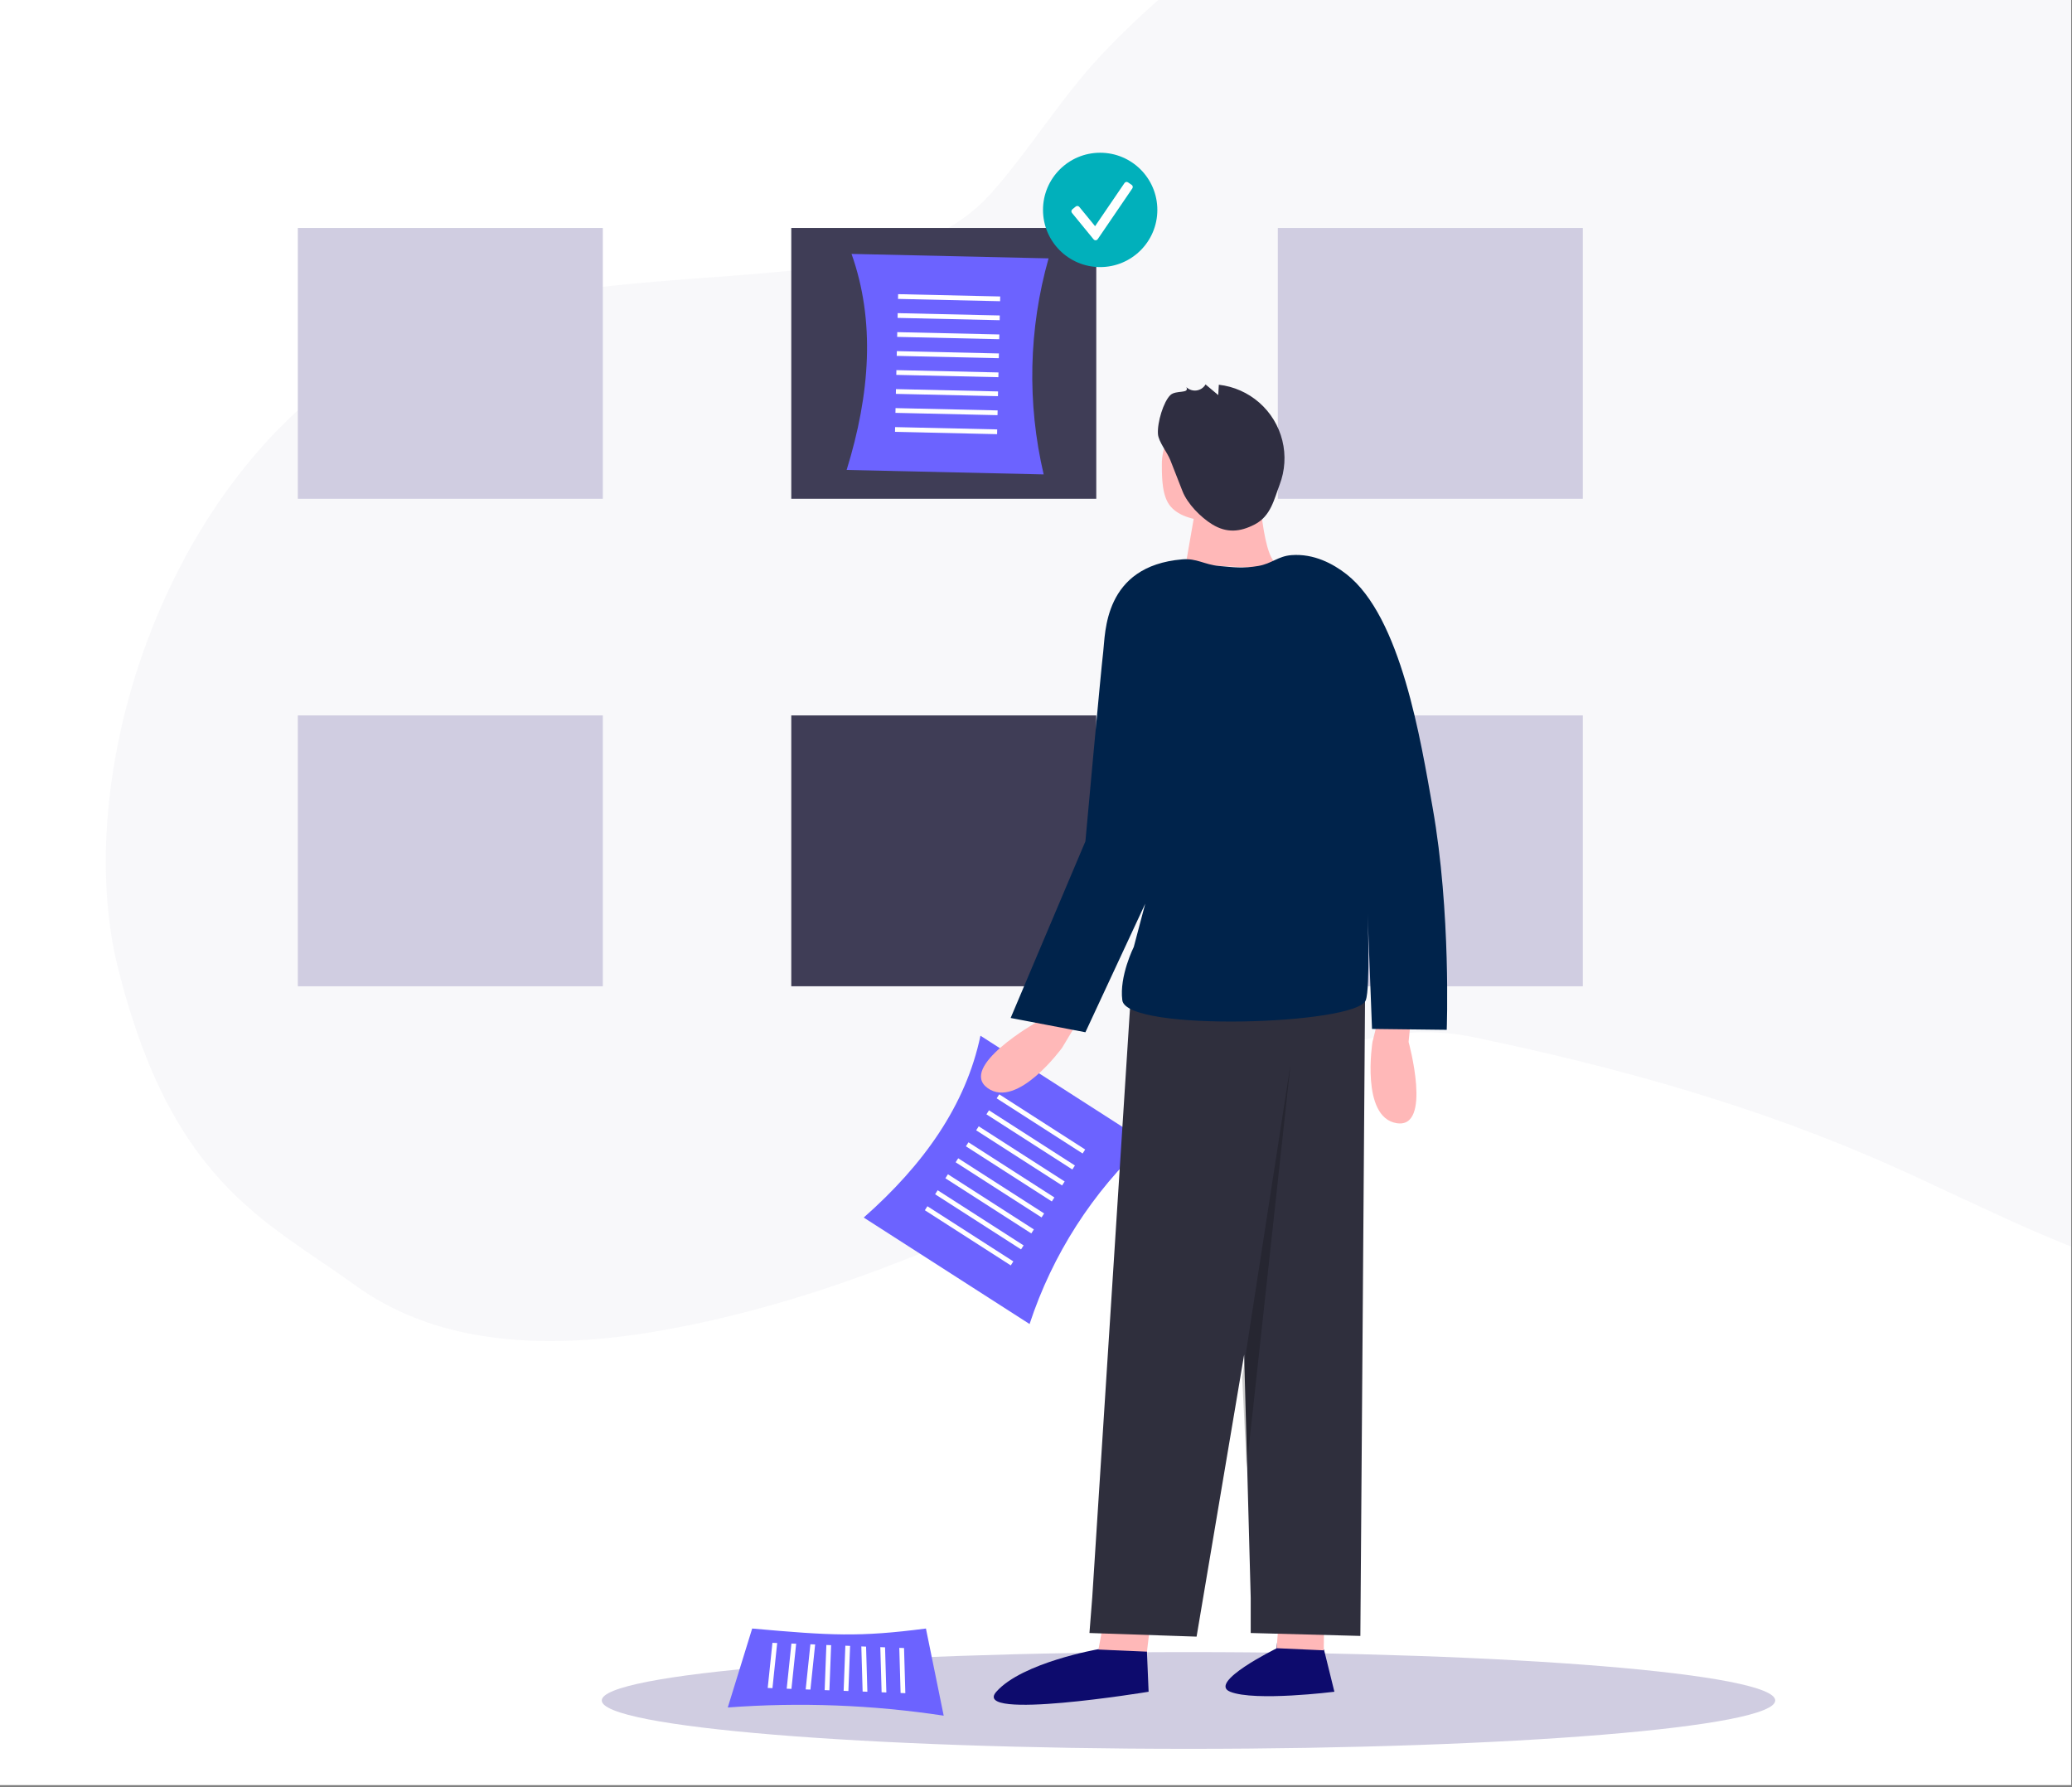 <?xml version="1.0" encoding="utf-8"?>
<svg xmlns="http://www.w3.org/2000/svg" width="814" height="702" viewBox="0 0 814 702" fill="none">
<rect x="0" y="0" width="814" height="702" fill="#808080" stroke="none"/>
<g clip-path="url(#clip0)">
<rect width="813.664" height="701.257" fill="white"/>
<path opacity="0.655" d="M1070.49 293.182C1054.95 257.89 1024.21 234.632 985.593 232.062C962.489 230.525 939.065 233.3 919.356 218.643C899.517 203.889 890.319 178.593 888.446 154.67C885.495 116.989 905.885 81.937 902.325 44.465C897.973 -1.377 860.649 -40.674 818.712 -59.635C731.355 -99.136 629.055 -101.797 545.5 -59.635C503.225 -38.306 465.033 -12.761 432.559 21.713C416.552 38.737 404.581 58.901 389.17 76.135C374.387 92.669 350.612 100.878 329.263 104.015C273.786 112.166 214.591 107.508 161.1 131.731C71.959 172.098 27.835 294.509 45.341 376.067C66.341 464.418 103.814 478.997 139.47 504.862C174.475 530.257 220.305 529.801 261.049 522.456C321.72 511.52 378.867 487.014 433.507 459.14C478.44 436.221 525.033 396.225 579.042 407.465C635.822 419.283 691.167 434.701 744.241 458.479C779.576 474.309 815.184 493.362 853.444 502.752C897.136 513.473 940.66 507.063 982.371 491.347C1009.1 481.276 1038.22 470.213 1057.02 447.613C1089.17 408.954 1089.89 337.223 1070.49 293.182Z" fill="#ECEDF2" fill-opacity="0.6"/>
<path d="M466.912 687C594.214 687 697.412 678.493 697.412 668C697.412 657.507 594.214 649 466.912 649C339.61 649 236.412 657.507 236.412 668C236.412 678.493 339.61 687 466.912 687Z" fill="#D0CDE1"/>
<path d="M236.819 89.552H117V195.939H236.819V89.552Z" fill="#D0CDE1"/>
<path d="M236.819 281.048H117V387.435H236.819V281.048Z" fill="#D0CDE1"/>
<path d="M621.819 89.552H502V195.939H621.819V89.552Z" fill="#D0CDE1"/>
<path d="M621.819 281.048H502V387.435H621.819V281.048Z" fill="#D0CDE1"/>
<path d="M430.68 89.552H310.86V195.939H430.68V89.552Z" fill="#3F3D56"/>
<path d="M430.68 281.048H310.86V387.435H430.68V281.048Z" fill="#3F3D56"/>
<path d="M410.016 186.364L332.61 184.612C341.88 154.616 343.879 126.059 334.531 99.744L411.938 101.497C404.108 129.165 403.447 158.37 410.016 186.364Z" fill="#6C63FF"/>
<path d="M352.835 115.555L352.793 117.42L392.895 118.328L392.937 116.463L352.835 115.555Z" fill="white"/>
<path d="M352.666 123.016L352.624 124.881L392.726 125.789L392.768 123.923L352.666 123.016Z" fill="white"/>
<path d="M352.497 130.476L352.455 132.342L392.557 133.25L392.599 131.384L352.497 130.476Z" fill="white"/>
<path d="M352.328 137.937L352.286 139.803L392.388 140.71L392.43 138.845L352.328 137.937Z" fill="white"/>
<path d="M352.159 145.398L352.117 147.263L392.219 148.171L392.262 146.306L352.159 145.398Z" fill="white"/>
<path d="M351.99 152.859L351.948 154.724L392.05 155.632L392.093 153.767L351.99 152.859Z" fill="white"/>
<path d="M351.821 160.32L351.779 162.185L391.881 163.093L391.924 161.228L351.821 160.32Z" fill="white"/>
<path d="M351.653 167.781L351.61 169.646L391.713 170.554L391.755 168.689L351.653 167.781Z" fill="white"/>
<path d="M432.211 104.919C444.615 104.919 454.671 94.863 454.671 82.459C454.671 70.055 444.615 60 432.211 60C419.807 60 409.752 70.055 409.752 82.459C409.752 94.863 419.807 104.919 432.211 104.919Z" fill="#01B0BB"/>
<path d="M430.023 93.72C430.123 93.842 430.274 93.909 430.432 93.903C430.589 93.896 430.734 93.815 430.823 93.685L444.431 73.726C444.587 73.498 444.528 73.186 444.3 73.031L442.873 72.058C442.645 71.902 442.334 71.961 442.178 72.189L430.248 89.686L423.629 81.596C423.454 81.382 423.139 81.35 422.926 81.525L421.588 82.619C421.485 82.703 421.42 82.824 421.407 82.956C421.393 83.088 421.433 83.22 421.517 83.323L430.023 93.72Z" fill="white" stroke="white" stroke-linecap="round" stroke-linejoin="round"/>
<path d="M404.478 520.124L339.321 478.297C362.862 457.525 379.447 434.191 385.179 406.86L450.336 448.687C429.237 468.223 413.456 492.807 404.478 520.124Z" fill="#6C63FF"/>
<path d="M392.565 429.893L391.557 431.463L425.313 453.133L426.321 451.563L392.565 429.893Z" fill="white"/>
<path d="M388.533 436.173L387.525 437.744L421.281 459.413L422.289 457.843L388.533 436.173Z" fill="white"/>
<path d="M384.502 442.452L383.494 444.022L417.25 465.691L418.258 464.121L384.502 442.452Z" fill="white"/>
<path d="M380.47 448.732L379.462 450.302L413.218 471.972L414.226 470.402L380.47 448.732Z" fill="white"/>
<path d="M376.439 455.013L375.431 456.583L409.187 478.252L410.195 476.682L376.439 455.013Z" fill="white"/>
<path d="M372.407 461.293L371.399 462.863L405.155 484.532L406.163 482.962L372.407 461.293Z" fill="white"/>
<path d="M368.376 467.573L367.368 469.143L401.124 490.812L402.132 489.242L368.376 467.573Z" fill="white"/>
<path d="M364.344 473.853L363.336 475.423L397.092 497.092L398.1 495.522L364.344 473.853Z" fill="white"/>
<path d="M285.909 670.758L295.5 639.741C326.5 642.5 337.516 643.148 363.759 639.741L370.737 673.972C342.671 669.72 314.216 668.642 285.909 670.758Z" fill="#6C63FF"/>
<path d="M353.804 665.07L353.294 647.336L355.158 647.406L355.668 665.14L353.804 665.07Z" fill="white"/>
<path d="M346.347 664.787L345.836 647.053L347.701 647.124L348.211 664.858L346.347 664.787Z" fill="white"/>
<path d="M338.889 664.505L338.379 646.771L340.243 646.841L340.754 664.575L338.889 664.505Z" fill="white"/>
<path d="M332.104 646.488L331.432 664.222L333.296 664.293L333.968 646.559L332.104 646.488Z" fill="white"/>
<path d="M324.646 646.206L323.974 663.94L325.839 664.011L326.511 646.276L324.646 646.206Z" fill="white"/>
<path d="M316.517 663.657L318.371 645.923L320.235 645.994L318.381 663.728L316.517 663.657Z" fill="white"/>
<path d="M309.059 663.375L310.913 645.641L312.778 645.711L310.924 663.445L309.059 663.375Z" fill="white"/>
<path d="M301.602 663.092L303.456 645.358L305.32 645.429L303.466 663.163L301.602 663.092Z" fill="white"/>
<path d="M414.769 392.348L407.246 401.542C407.246 401.542 376.32 419.095 388.022 427.453C399.724 435.812 417.276 411.572 417.276 411.572L422.292 403.214L414.769 392.348Z" fill="#FFB8B8"/>
<path d="M554.556 397.483L553.374 409.303C553.374 409.303 562.831 443.583 548.646 441.219C534.461 438.855 539.189 409.303 539.189 409.303L541.553 399.847L554.556 397.483Z" fill="#FFB8B8"/>
<path fill-rule="evenodd" clip-rule="evenodd" d="M501.459 647.566L501.734 645.346H517.477L520.132 647.996L524.227 664.574C524.227 664.574 493 668.5 483.279 664.574C474.264 660.933 501.459 647.566 501.459 647.566Z" fill="#0D0B6D"/>
<path d="M450.562 648.391L451.241 664.574C451.241 664.574 381.232 676.092 391.412 664.574C401.592 653.057 431.579 647.841 431.579 647.841L450.562 648.391Z" fill="#0D0B6D"/>
<path fill-rule="evenodd" clip-rule="evenodd" d="M431.532 647.995L435.133 628.509L452.402 633.722L450.589 648.831L431.532 647.995ZM501.538 647.471L502.93 629.642L520.199 634.855L520.043 648.306L501.538 647.471Z" fill="#FFB8B8"/>
<path fill-rule="evenodd" clip-rule="evenodd" d="M521.751 373H536.412L534.427 642.645L491.352 641.5V627.655L488.768 532.153L470.087 642.922L428 641.5L429.106 627.379L445.412 373H484.462H521.751Z" fill="#2F2F3D"/>
<path opacity="0.2" fill-rule="evenodd" clip-rule="evenodd" d="M488.004 540.982L507.029 417.826L489.729 576.554L488.004 540.982Z" fill="black"/>
<path d="M478.903 204.804C491.307 204.804 501.363 194.749 501.363 182.345C501.363 169.941 491.307 159.885 478.903 159.885C466.499 159.885 456.444 169.941 456.444 182.345C456.444 187.945 456.522 195.067 459.912 199C464.031 203.779 472.099 204.804 478.903 204.804Z" fill="#FFB8B8"/>
<path d="M494.27 185.891C494.27 185.891 495.452 217.807 501.363 221.353C507.273 224.9 465.9 221.353 465.9 221.353L470.629 194.166L494.27 185.891Z" fill="#FFB8B8"/>
<path d="M459.791 180.796L464.545 192.943C466.493 197.921 471.725 203.246 476.292 206.024C481.93 209.454 487.145 209.002 492.912 206.024C499.306 202.722 500.586 195.961 502.706 190.417C504.826 184.873 505.199 178.812 503.774 173.05C502.349 167.287 499.194 162.099 494.735 158.182C490.275 154.265 484.723 151.806 478.825 151.136L478.599 155.202L473.61 151.02C473.241 151.653 472.734 152.194 472.126 152.603C471.517 153.012 470.824 153.277 470.099 153.38C469.373 153.483 468.634 153.42 467.936 153.195C467.239 152.971 466.601 152.592 466.071 152.086C467.381 154.803 461.975 153.121 459.791 155.202C457.107 157.758 454.594 165.93 454.912 170.5C455.125 173.55 458.553 177.635 459.791 180.796Z" fill="#2F2E41"/>
<path d="M494.354 222.323C499.61 221.429 502.1 218.46 507.407 218.069C516.21 217.421 523.689 221.453 528.942 225.545C550.451 242.298 558.166 291.017 562.815 317.236C570.118 358.397 568.358 404.549 568.358 404.549L539.006 404.199L537.27 358.879C537.27 358.879 538.385 388 536.553 392.939C532.978 402.572 442.592 405.5 440.912 392.939C439.65 383.5 445.412 372 445.412 372L449.912 355L426.412 405.5L397.04 399.891L426.412 330.5C426.412 330.5 432.537 263 433.412 256C434.287 249 433.412 222.323 464.49 219.732C470.141 219.26 473.163 221.798 478.811 222.323C484.859 222.886 488.356 223.344 494.354 222.323Z" fill="#00234B"/>
</g>
<defs>
<clipPath id="clip0">
<rect width="813.664" height="701.257" fill="white"/>
</clipPath>
</defs>
</svg>